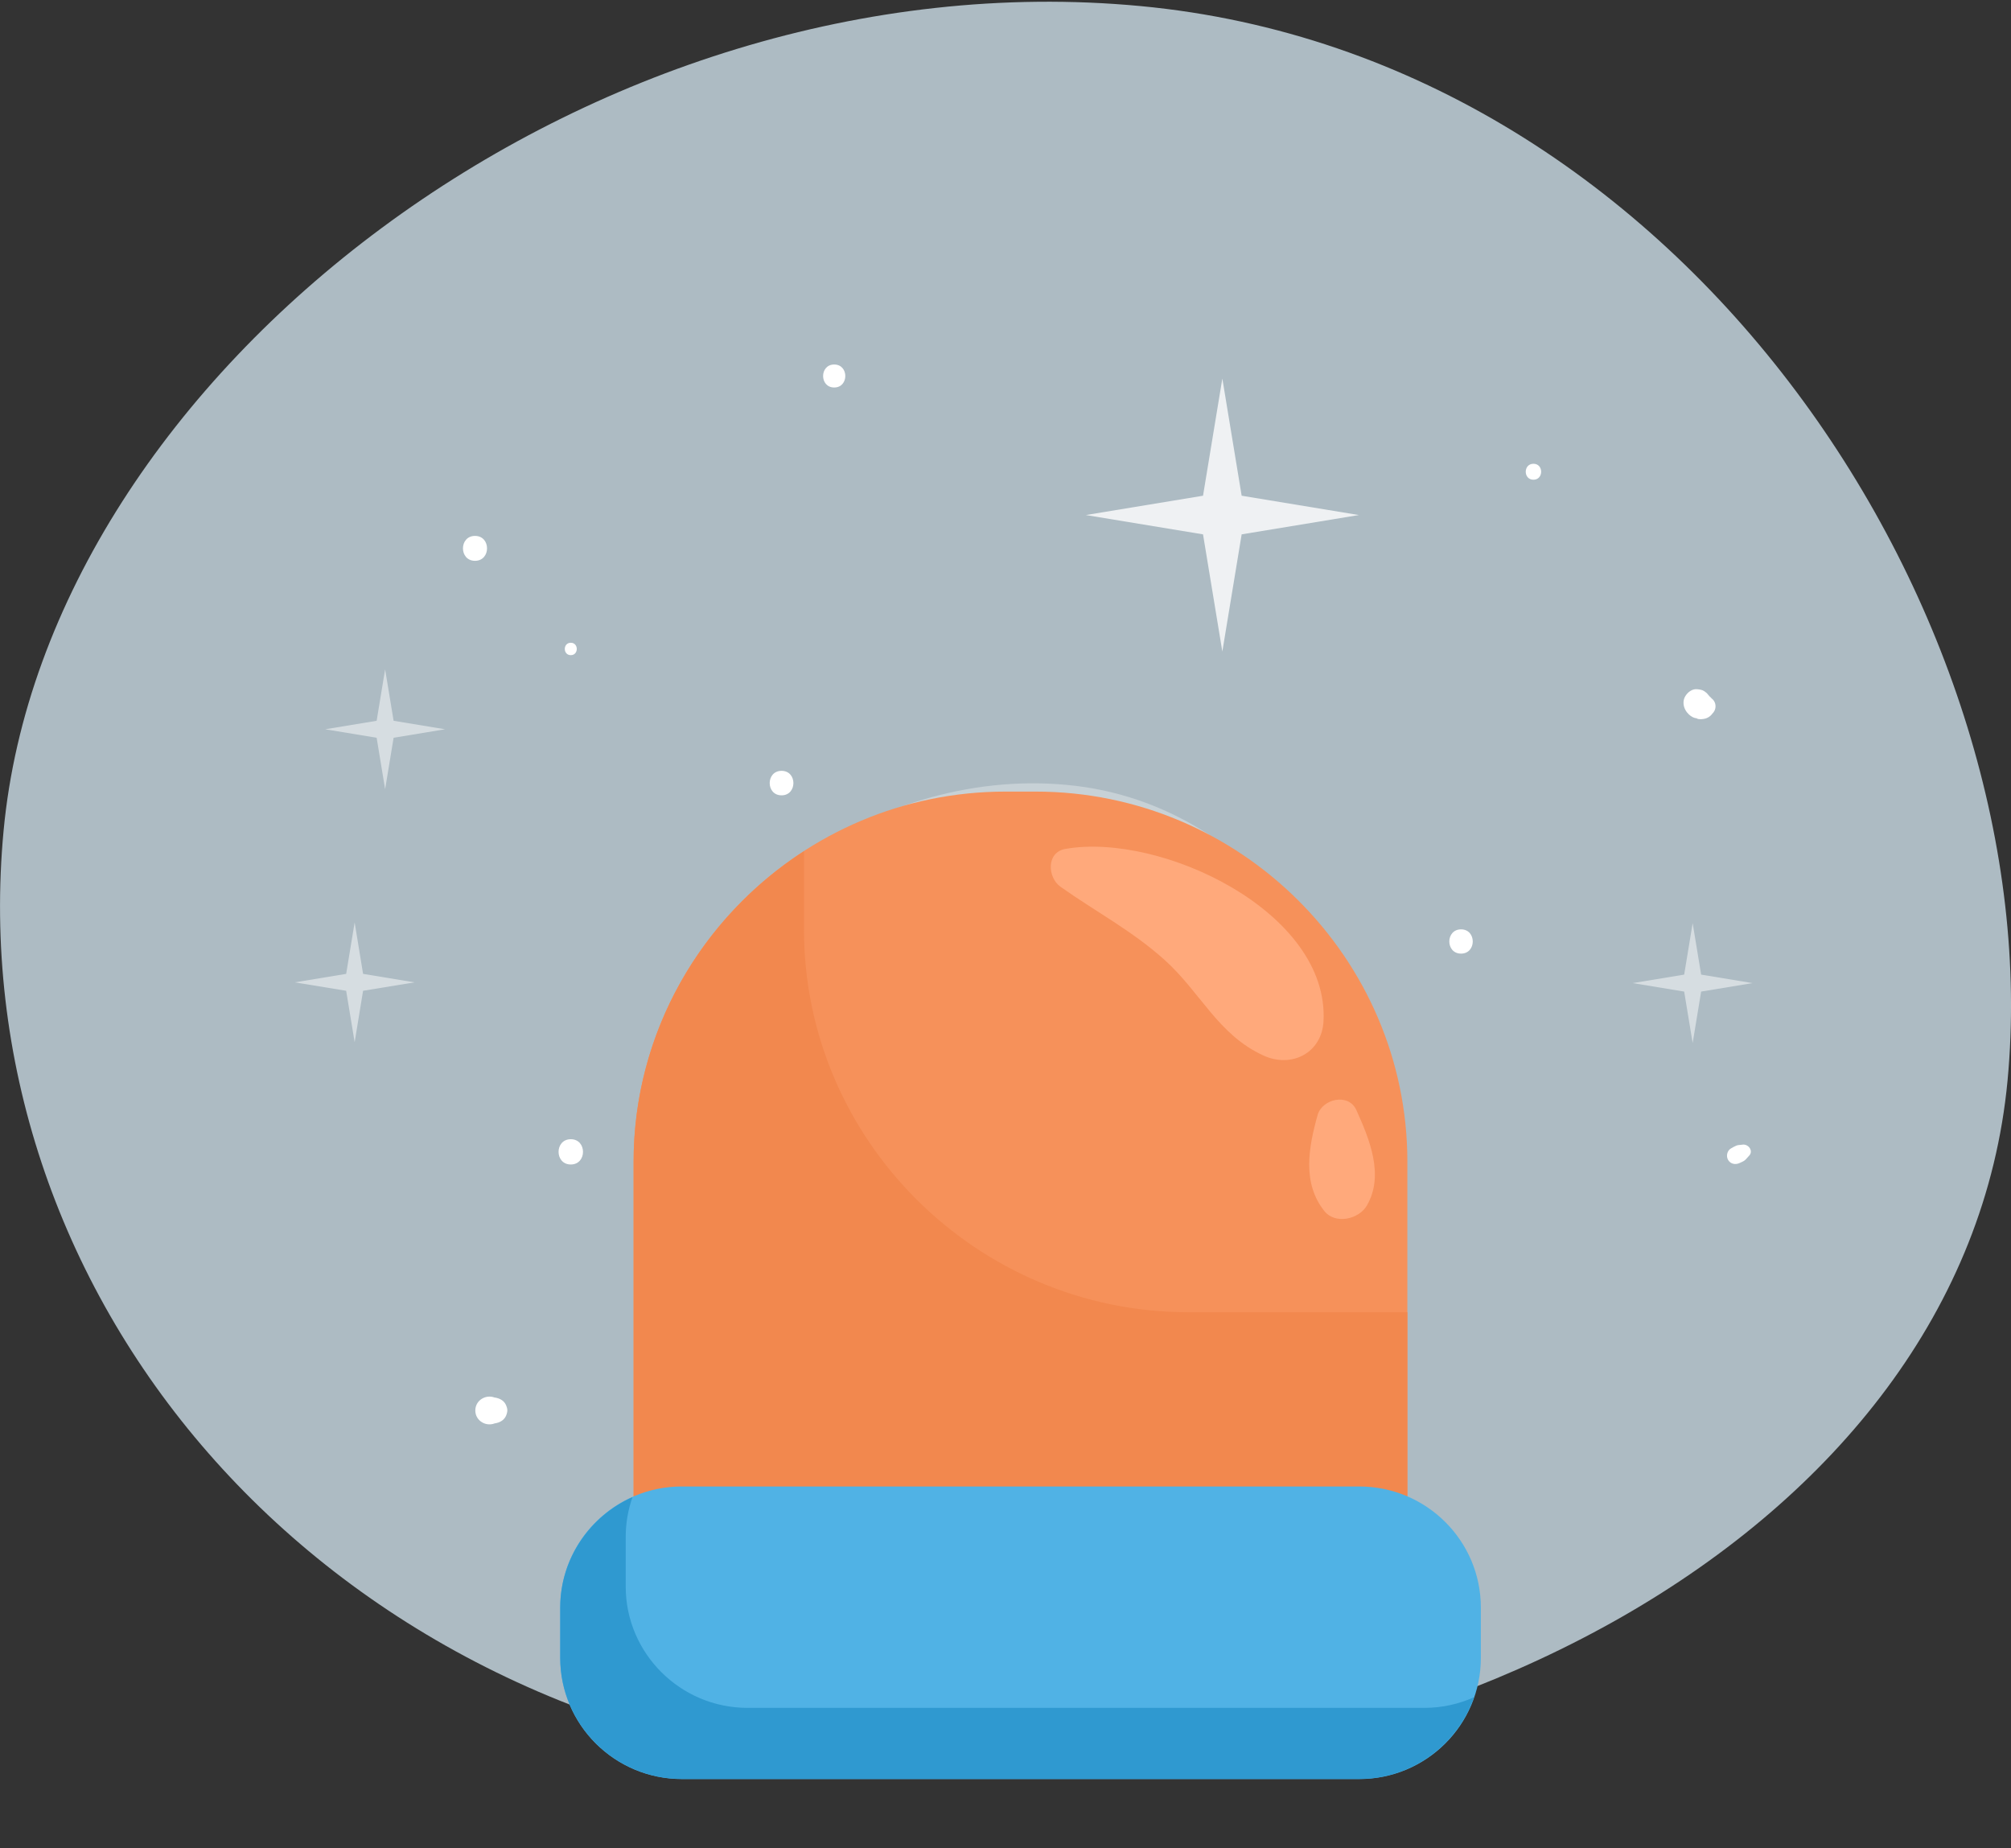 <svg xmlns="http://www.w3.org/2000/svg" width="580" height="533" viewBox="0 0 580 533" fill="none"><rect x="0" y="0" width="580" height="533" fill="#333333" stroke="none"/><g clip-path="url(#clip0_307_18579)"><path opacity="0.75" d="M247.208 510.97C88.673 496.05 -11.349 371.018 1.041 239.462C13.431 107.906 170.387 -13.171 328.922 1.749C487.44 16.669 591.384 179.973 579.011 311.529C566.621 443.085 405.743 525.873 247.208 510.97Z" fill="#D5E8F3"></path><path opacity="0.32" d="M276.135 408.526C219.409 401.656 184.703 355.855 190.412 308.771C196.121 261.686 253.576 219.754 310.32 226.624C367.046 233.494 402.776 293.07 397.084 340.154C391.392 387.239 332.879 415.396 276.152 408.543L276.135 408.526Z" fill="white"></path><g clip-path="url(#clip1_307_18579)"><path d="M298.7 228.271H289.946C230.99 228.271 182.742 276.305 182.742 334.999V453.593C182.742 476.982 201.957 496.136 225.475 496.136H357.063C383.92 496.136 405.904 474.249 405.904 447.512V334.999C405.904 276.305 357.656 228.271 298.7 228.271Z" fill="#F6915A"></path><path d="M342.72 378.402C281.761 378.402 231.88 328.744 231.88 268.056V245.455C202.378 264.511 182.742 297.575 182.742 335.022V453.616C182.742 477.005 201.957 496.159 225.475 496.159H357.063C383.92 496.159 405.904 474.272 405.904 447.535V378.402H342.72Z" fill="#F2884E"></path><path d="M392.006 428.652H196.665C177.284 428.652 161.573 444.294 161.573 463.588V478.089C161.573 497.383 177.284 513.025 196.665 513.025H392.006C411.387 513.025 427.098 497.383 427.098 478.089V463.588C427.098 444.294 411.387 428.652 392.006 428.652Z" fill="#50B2E5"></path><path d="M410.875 492.492H215.559C196.244 492.492 180.467 476.759 180.467 457.556V443.079C180.467 439.091 181.184 435.275 182.421 431.705C170.179 437.171 161.573 449.431 161.573 463.588V478.064C161.573 497.292 177.376 513 196.665 513H391.981C407.289 513 420.346 503.103 425.119 489.439C420.742 491.384 415.945 492.492 410.875 492.492Z" fill="#2F99D0"></path><path d="M307.306 244.791C301.668 245.775 302.113 253.063 305.872 255.722C316.036 262.911 326.497 268.376 335.869 276.796C346.28 286.152 351.276 298.388 364.432 304.395C372.469 308.064 381.199 303.706 381.718 294.523C383.425 263.009 334.855 239.99 307.331 244.791H307.306Z" fill="#FFA97B"></path><path d="M391.19 320.103C388.94 315.081 381.323 316.878 380.012 321.556C377.416 330.837 375.511 341.104 381.941 349.204C385.107 353.192 391.932 351.616 394.232 347.628C399.302 338.863 394.974 328.498 391.19 320.103Z" fill="#FFA97B"></path></g><path opacity="0.8" d="M352.54 109.156L358.11 142.952L391.913 148.521L358.11 154.09L352.54 187.885L346.969 154.09L313.166 148.521L346.969 142.952L352.54 109.156Z" fill="white"></path><path opacity="0.5" d="M102.286 266L99.84 280.833L85.003 283.279L99.84 285.708L102.286 300.541L104.716 285.708L119.552 283.279L104.716 280.833L102.286 266Z" fill="white"></path><path opacity="0.5" d="M488.186 266.215L485.74 281.048L470.903 283.494L485.74 285.94L488.186 300.774L490.633 285.94L505.452 283.494L490.633 281.048L488.186 266.215Z" fill="white"></path><path opacity="0.5" d="M111.075 193.02L108.629 207.853L93.792 210.299L108.629 212.745L111.075 227.578L113.522 212.745L128.359 210.299L113.522 207.853L111.075 193.02Z" fill="white"></path><path d="M442.271 138.336C445.221 138.336 445.238 133.738 442.271 133.738C439.304 133.738 439.304 138.336 442.271 138.336Z" fill="white"></path><path d="M492.004 200.844C492.126 200.862 492.247 200.879 492.369 200.896C493.063 201.59 493.757 202.284 494.451 202.978C494.26 202.232 493.93 201.642 493.392 201.104C493.15 200.862 492.872 200.653 492.577 200.463C493.028 200.862 493.115 200.914 492.82 200.653C493.15 201.226 493.479 201.781 493.809 202.354C493.688 201.764 493.41 201.295 493.063 200.827C492.941 200.653 492.82 200.497 492.681 200.341C492.49 200.116 492.577 200.237 492.941 200.723L492.317 199.925L491.518 199.3C490.876 198.884 490.148 198.814 489.419 198.745C488.1 198.624 486.816 199.56 486.156 200.619C486.139 200.653 486.122 200.688 486.087 200.723C485.323 201.937 485.41 203.499 486.087 204.713C486.347 205.199 486.712 205.667 487.111 206.032C487.614 206.483 488.204 206.882 488.863 207.055C489.21 207.107 489.575 207.142 489.922 207.194C489.245 207.09 489.072 207.09 489.384 207.177C489.957 207.541 491.171 207.385 491.779 207.229C492.785 206.968 493.722 206.24 494.156 205.286L493.08 206.361C493.202 206.309 493.323 206.222 493.445 206.136C495.77 204.54 494.92 200.983 492.004 200.844Z" fill="white"></path><path d="M502.45 330.093C501.895 330.197 501.357 330.128 500.802 330.353C500.281 330.561 499.795 330.856 499.292 331.134C498.129 331.758 497.765 333.372 498.407 334.482C499.119 335.697 500.559 335.939 501.756 335.367C502.259 335.124 502.815 334.916 503.249 334.569C503.665 334.239 503.96 333.771 504.359 333.389C505.903 331.967 504.255 329.746 502.45 330.093Z" fill="white"></path><path d="M164.627 335.8C169.312 335.8 169.329 328.514 164.627 328.514C159.924 328.514 159.924 335.8 164.627 335.8Z" fill="white"></path><path d="M225.413 229.348C229.96 229.348 229.977 222.287 225.413 222.287C220.849 222.287 220.849 229.348 225.413 229.348Z" fill="white"></path><path d="M146.249 406.079C146.214 405.958 146.18 405.837 146.145 405.732C145.659 403.98 144.202 403.182 142.518 402.974C142.171 402.939 141.824 402.887 141.477 402.853C142.137 403.026 142.779 403.2 143.438 403.39C143.351 403.338 143.265 403.286 143.178 403.252C140.505 401.777 137.087 403.616 137.087 406.739C137.087 409.861 140.505 411.7 143.178 410.226C143.265 410.174 143.351 410.122 143.438 410.087C142.779 410.26 142.137 410.434 141.477 410.607C141.824 410.573 142.171 410.521 142.518 410.486C144.202 410.278 145.659 409.462 146.145 407.728C146.301 407.19 146.405 406.652 146.249 406.079Z" fill="white"></path><path d="M137 161.721C141.616 161.721 141.633 154.539 137 154.539C132.367 154.539 132.367 161.721 137 161.721Z" fill="white"></path><path d="M164.626 188.925C166.917 188.925 166.934 185.352 164.626 185.352C162.319 185.352 162.319 188.925 164.626 188.925Z" fill="white"></path><path d="M240.597 111.741C244.865 111.741 244.865 105.113 240.597 105.113C236.328 105.113 236.328 111.741 240.597 111.741Z" fill="white"></path><path d="M421.387 274.992C425.881 274.992 425.898 268 421.387 268C416.875 268 416.875 274.992 421.387 274.992Z" fill="white"></path></g><defs><clipPath id="clip0_307_18579"><rect width="580" height="532" fill="white" transform="translate(0 0.5)"></rect></clipPath><clipPath id="clip1_307_18579"><rect width="460" height="387" fill="white" transform="translate(63 126)"></rect></clipPath></defs></svg>